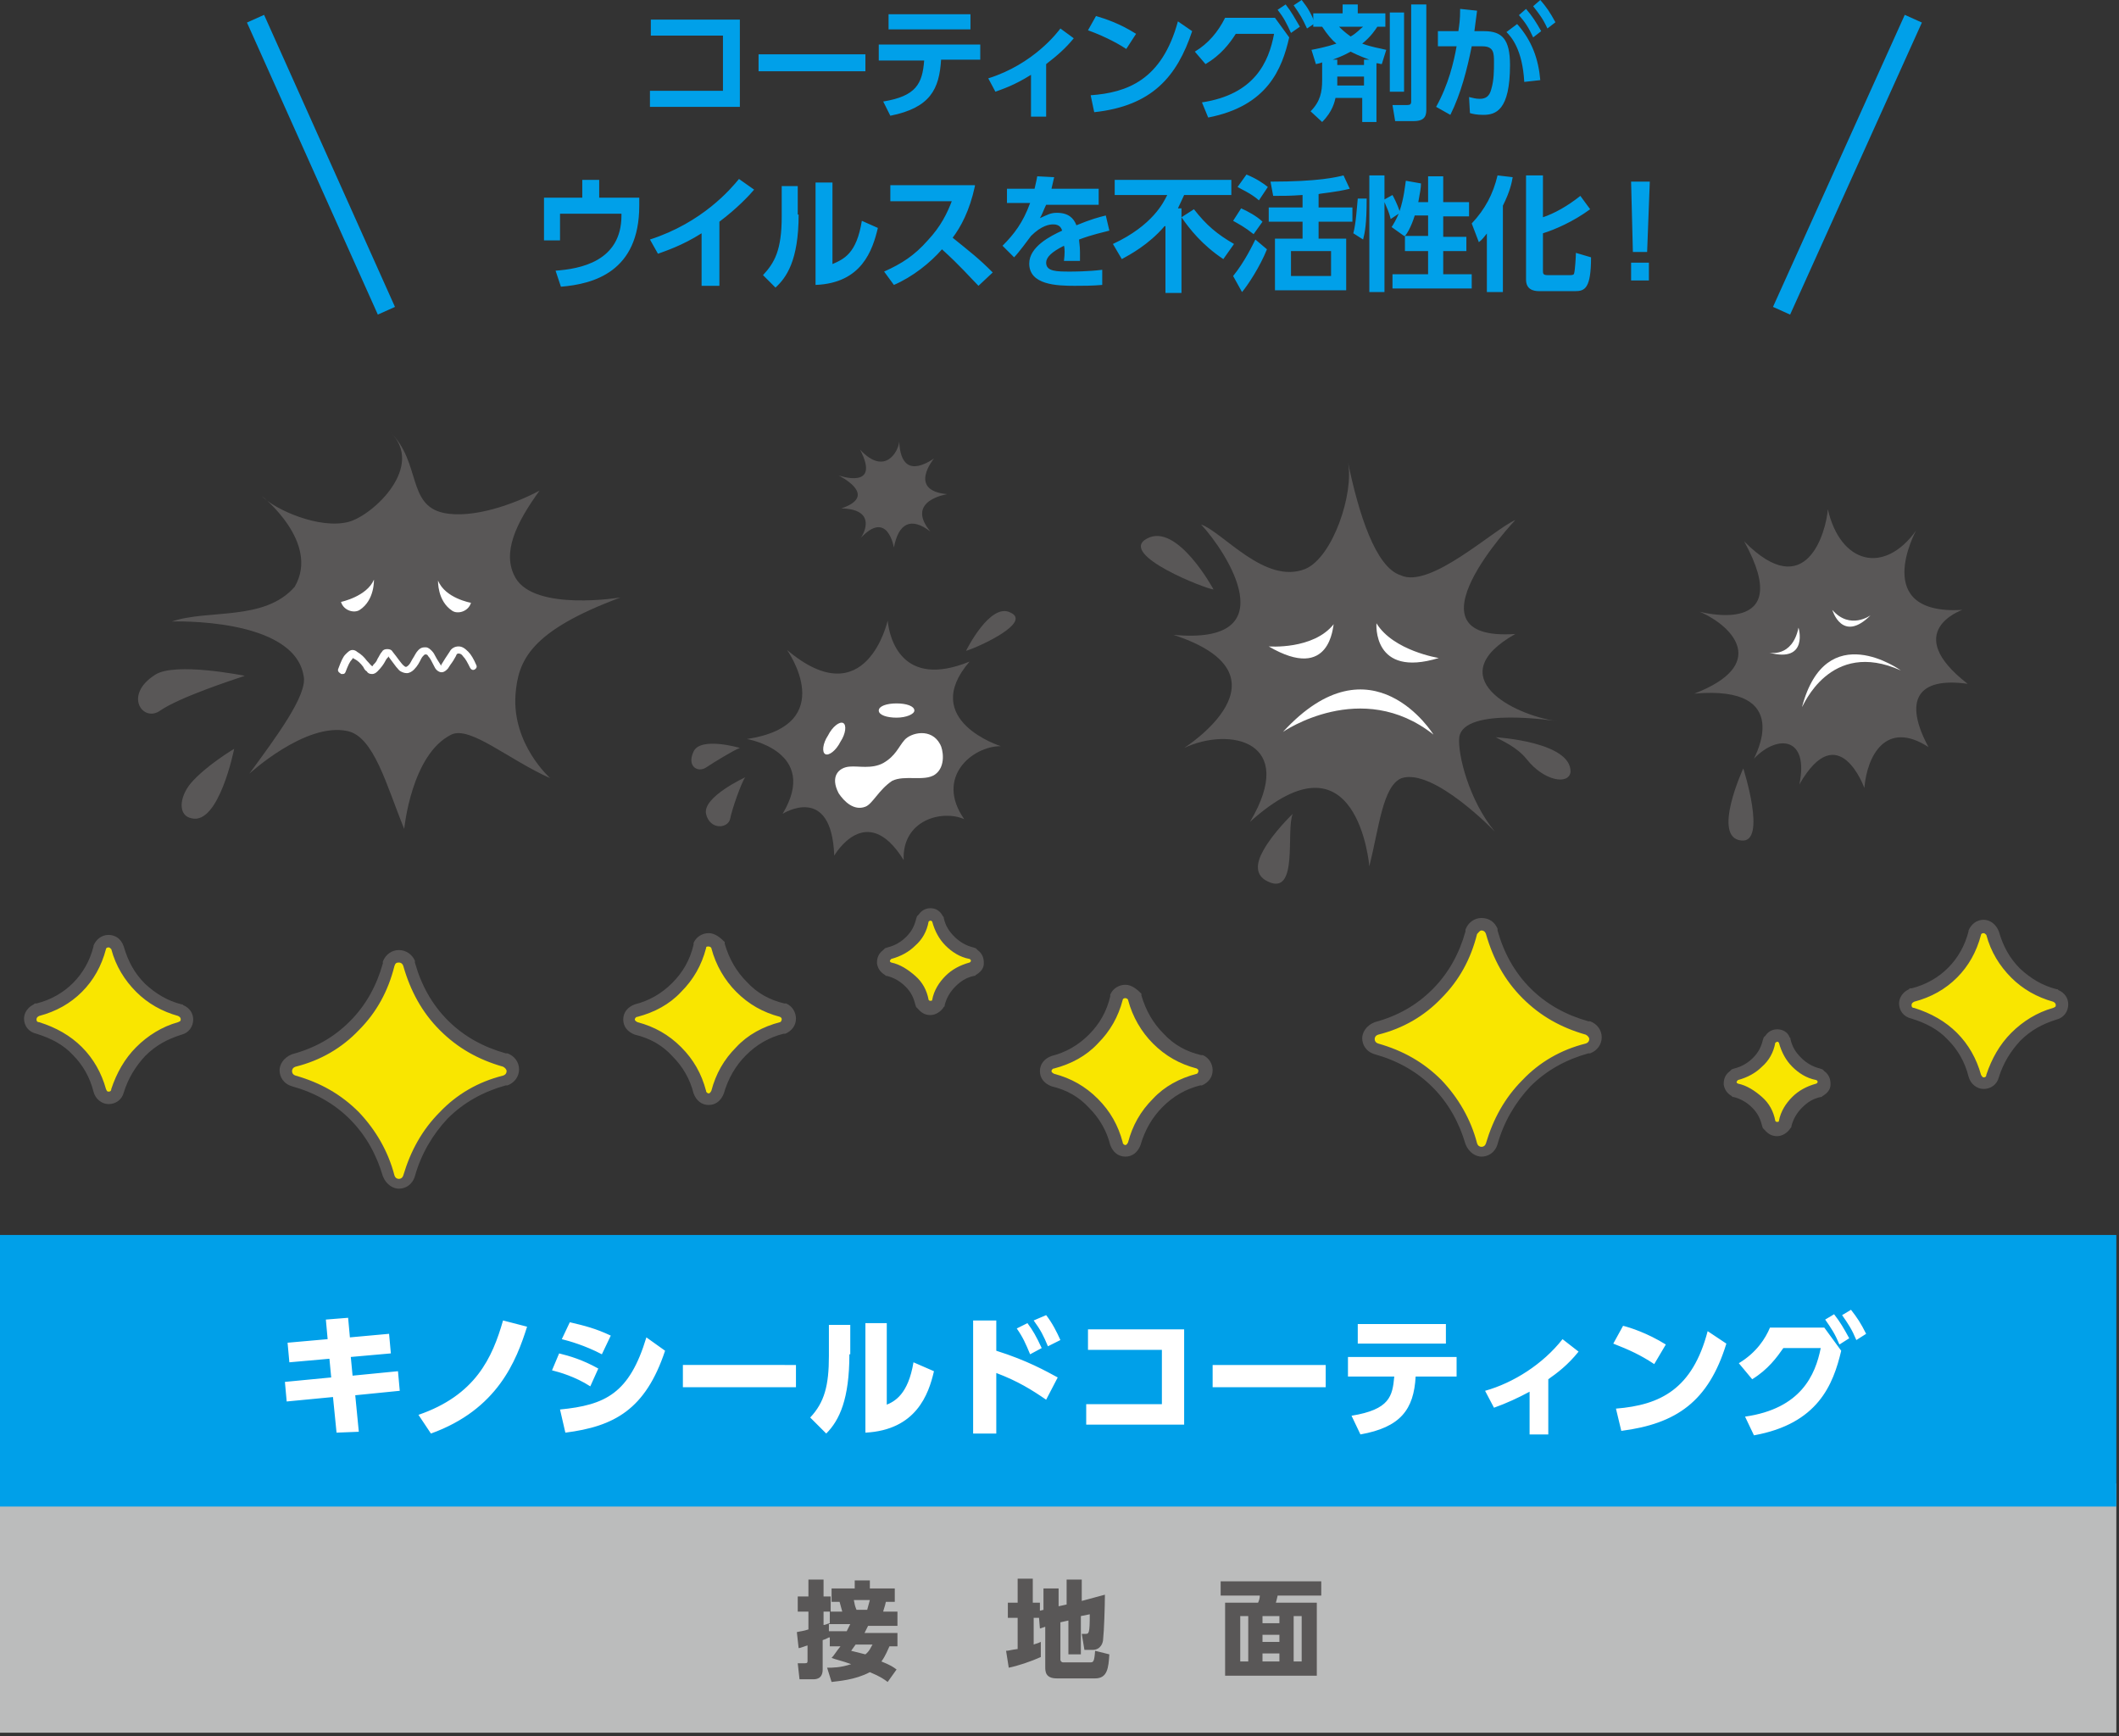<svg viewBox="0 0 238 195" xmlns="http://www.w3.org/2000/svg"><rect x="0" y="0" width="238" height="195" fill="#333333" stroke="none"/><path d="M0 166.6h237.7v28H0z" fill="#bbbcbc"/><path d="M0 138.7h237.7v30.5H0z" fill="#00a0e9"/><path d="M43.7 149.8l.2 2.2-4.5.4.2 2.1 5.1-.5.2 2.2-5 .5.4 4.1-2.5.1-.4-4-5.2.5-.2-2.2 5.2-.5-.2-2.1-4.5.4-.2-2.2 4.5-.4-.2-2.2 2.5-.2.2 2.2zm3.3 9.1c6.4-2.2 8.3-6.4 9.5-10.6l2.7.7c-1.2 3.8-3.3 9.3-10.8 12zm19.3-3.2c-1.7-1.1-3.5-1.6-4.3-1.8l.8-1.9c1.2.3 2.6.7 4.4 1.7zm-3.4 2.6c5.1-.5 7.8-1.8 9.7-8.1l2.1 1.5c-2.2 6.6-5.7 8.5-11.2 9.2zm4.7-6.2c-1.9-1-3.7-1.5-4.5-1.7l.9-1.9c1.7.4 2.9.7 4.6 1.5zm21.8 1.2v2.5H76.7v-2.5zm6-1.2c0 5-1.1 7.4-2.6 8.9l-1.8-1.8c1.6-1.7 2.1-3.6 2.1-6.9v-3.5h2.4v3.3zm4.1 5.7c1-.4 2.5-1.2 3.1-4.8l2.3 1c-.6 2.6-2 6.6-7.7 6.9v-12.3h2.4v9.2zm18-.6c-1.6-1.1-3.2-2.1-5.6-3v6.8h-2.6v-12.7h2.6v3.4c3.5 1.1 5.6 2.3 6.9 3zm-2.1-8.6c.6.8 1 1.5 1.6 2.8l-1.3.7c-.5-1.2-.8-1.9-1.5-2.9zm2.1-.9c.7.9 1.2 1.9 1.6 2.8l-1.4.7c-.5-1.2-.8-1.8-1.6-2.9zm15.5 1.6V160h-11v-2.3h8.5v-6.1h-8.3v-2.3zm15.9 4v2.5h-12.7v-2.5zm2.9 5.7c4.3-.7 4.6-2.2 4.8-4.4h-5.2v-2.2h12.2v2.2H159c-.2 3.7-1.7 5.7-6.2 6.5zm10.6-10.3v2.2h-9.9v-2.2zm11.6 12.4h-2.2v-4.8c-1.3.7-2.6 1.3-4 1.8l-1-1.9c3.2-.9 6.5-3 8.7-5.8l1.8 1.4c-1.2 1.5-2.4 2.4-3.4 3.1v6.2zm11.8-7.9c-1.5-1-2.8-1.6-4.6-2.3l1.1-2c.8.2 2.7.8 4.8 2.1zm-4.3 5c5-.4 8.6-2.2 10.3-8.7l2.1 1.4c-2 6.5-5.6 9-11.8 9.8zm14.5.9c6.3-.9 7.9-4.7 8.5-7.7h-4.2c-.7 1-1.7 2.4-3.5 3.5l-1.5-1.8c2-1.2 3-2.8 3.5-4h6.1l1.9 2.6c-.9 3.8-2.6 8.2-9.8 9.5zm10-11.5c.7.9 1.1 1.6 1.7 2.7l-1.1.7c-.5-1.2-.9-1.8-1.6-2.8zm1.9-.5c.7.9 1.1 1.5 1.7 2.7l-1.1.7c-.5-1.2-.9-1.8-1.6-2.8z" fill="#fff"/><path d="M93.1 183.9c-.4.2-.4.2-.7.3v3.3c0 1.1-.8 1.1-1.1 1.1h-1.5l-.2-1.8h.8c.3 0 .3-.1.3-.3v-1.7c-.1 0-.8.3-1 .3l-.2-1.8c.4-.1.7-.1 1.3-.3v-2h-1.2v-1.7h1.2v-1.9h1.7v1.9h.8v1.7h-.8v1.5c.2 0 .3-.1.7-.2V181h1.4c-.1-.3-.2-.8-.3-1.1h-.9v-1.5H96v-.9h1.7v.9h2.8v1.5h-1c-.1.5-.3 1-.3 1.1h1.6v1.6h-3.3l-.4.8h3.7v1.5h-.9c-.2.4-.4 1-.9 1.7 1 .4 1.3.6 1.7.9l-1 1.4c-.4-.3-.8-.6-2-1.1-1.7.9-3.6 1-4.3 1.1l-.5-1.6c.6 0 1.5 0 2.7-.4-1.1-.4-1.7-.5-2.2-.7.3-.3.5-.7 1-1.3h-1.2v-1zm2-.7l.4-.8h-2.4v.8zm1 1.5c-.2.3-.3.4-.5.7l1.6.4c.5-.4.6-.8.8-1.1zm-.2-5c.1.5.1.6.3 1.1h1.2c.1-.3.2-.8.3-1.1zm20.8 2h-.6v3c.2-.1.4-.1.8-.3v1.7c-1.1.5-2.6 1-3.6 1.2l-.3-1.9c.3 0 .5-.1 1.3-.2v-3.5h-1.1V180h1.1v-2.7h1.7v2.7h.8v.9l.4-.1v-2.4h1.7v2l.9-.2v-2.8h1.7v2.4l2.6-.7c0 1.3-.1 4.2-.2 5 0 .3-.2 1.2-1.2 1.2h-.9l-.3-1.8h.4c.4 0 .5 0 .5-2.2l-1 .2v4.3H120V182l-.9.2v4.2c0 .1.1.3.3.3h3c.4 0 .5 0 .6-1.3l1.6.4c-.1 1.5-.2 2.7-1.6 2.7h-4.3c-1.3 0-1.3-.8-1.3-1.3v-4.5l-.6.2zm31.7-2.5h-4.9c-.1.4-.1.5-.2.8h4.6v8.2h-10.3V180h3.7c.1-.2.2-.5.2-.8h-4.4v-1.6h11.3zm-8.2 2.3h-.9v5.1h.9zm3.5 0h-1.9v.8h1.9zm0 2.1h-1.9v.8h1.9zm0 2.1h-1.9v.9h1.9zm2.5-4.2h-.9v5.1h.9z" fill="#595757"/><path d="M44.8 133c-.3 0-.9-.1-1.2-.9-.7-2.6-2-4.9-3.9-6.8s-4.2-3.2-6.8-3.9c-.9-.3-1-.9-1-1.2s.1-.9.9-1.2c2.7-.7 5-2 6.8-3.9 1.9-1.9 3.2-4.2 3.8-6.8.2-.6.7-.9 1.2-.9s.9.3 1.1.8c.8 2.7 2.1 5 3.9 6.9 1.9 1.9 4.2 3.2 6.8 3.9.6.2.9.7.9 1.2s-.3.9-.8 1.1c-2.7.7-5 2-6.9 3.9s-3.2 4.2-3.9 6.8c-.1.9-.7 1-.9 1z" fill="#f9e600"/><path d="M44.8 108.1c.2 0 .4.1.5.4.8 2.8 2.1 5.2 4.1 7.2s4.3 3.3 7.1 4.1c.2.1.4.3.4.5s-.1.4-.4.5c-2.8.7-5.2 2.1-7.1 4.1-2 2-3.3 4.4-4.1 7.1-.1.3-.3.4-.5.4s-.4-.1-.5-.4c-.7-2.7-2.1-5.1-4-7.1-2-2-4.3-3.3-7.1-4.1-.3-.1-.4-.3-.4-.5s.1-.4.4-.5c2.8-.7 5.2-2.1 7.1-4.1 2-2 3.3-4.4 4-7.2.1-.3.2-.4.5-.4m0-1.4c-.8 0-1.5.5-1.8 1.3v.2c-.7 2.5-1.9 4.7-3.7 6.5s-3.9 3-6.5 3.7c-1 .4-1.4 1.2-1.4 1.8 0 .7.4 1.5 1.4 1.8 2.5.7 4.7 1.9 6.5 3.7s3 4 3.7 6.4c.4 1 1.2 1.4 1.8 1.4.7 0 1.5-.4 1.8-1.4.7-2.5 2-4.7 3.7-6.5 1.8-1.8 4-3 6.5-3.7h.2c.8-.3 1.3-1 1.3-1.8s-.5-1.5-1.3-1.8h-.2c-2.5-.7-4.7-1.9-6.5-3.7s-3-4-3.7-6.5v-.2c-.3-.7-1-1.2-1.8-1.2z" fill="#595757"/><path d="M166.4 129.4c-.3 0-.9-.1-1.2-.9-.7-2.6-2-4.9-3.9-6.8s-4.2-3.2-6.8-3.9c-.9-.3-1-.9-1-1.2s.1-.9.9-1.2c2.7-.7 5-2 6.8-3.9 1.9-1.9 3.2-4.2 3.8-6.8.2-.6.7-.9 1.2-.9s.9.3 1.1.8c.8 2.7 2.1 5 3.9 6.9 1.9 1.9 4.2 3.2 6.8 3.9.6.2.9.7.9 1.2s-.3.9-.8 1.1c-2.7.7-5 2-6.9 3.9s-3.2 4.2-3.9 6.8c0 .9-.6 1-.9 1z" fill="#f9e600"/><path d="M166.4 104.5c.2 0 .4.1.5.4.8 2.8 2.1 5.2 4.1 7.2s4.3 3.3 7.1 4.1c.2.1.4.3.4.5s-.1.4-.4.5c-2.8.7-5.2 2.1-7.1 4.1-2 2-3.3 4.4-4.1 7.1-.1.3-.3.4-.5.4s-.4-.1-.5-.4c-.7-2.7-2.1-5.1-4-7.1-2-2-4.3-3.3-7.1-4.1-.3-.1-.4-.3-.4-.5s.1-.4.4-.5c2.8-.7 5.2-2.1 7.1-4.1 2-2 3.3-4.4 4-7.2.2-.2.3-.4.5-.4m0-1.4c-.8 0-1.5.5-1.8 1.3v.2c-.7 2.5-1.9 4.7-3.7 6.5s-3.9 3-6.5 3.7c-1 .4-1.4 1.2-1.4 1.8 0 .7.4 1.5 1.4 1.8 2.5.7 4.7 1.9 6.5 3.7s3 4 3.7 6.4c.4 1 1.2 1.4 1.8 1.4.7 0 1.5-.4 1.8-1.4.7-2.5 2-4.7 3.7-6.5 1.8-1.8 4-3 6.5-3.7h.2c.8-.3 1.3-1 1.3-1.8s-.5-1.5-1.3-1.8h-.2c-2.5-.7-4.7-1.9-6.5-3.7s-3-4-3.7-6.5v-.2c-.3-.7-.9-1.2-1.8-1.2z" fill="#595757"/><path d="M126.4 129.4c-.5 0-.8-.3-1-.8-.5-1.8-1.3-3.3-2.6-4.6s-2.8-2.1-4.6-2.6c-.5-.2-.8-.6-.8-1 0-.5.3-.8.8-1 1.8-.5 3.4-1.4 4.6-2.6 1.3-1.3 2.1-2.8 2.6-4.6.2-.5.6-.8 1-.8s.8.3 1 .7c.5 1.9 1.4 3.4 2.7 4.7s2.8 2.1 4.6 2.6c.5.2.8.6.8 1s-.3.8-.7 1c-1.9.5-3.4 1.4-4.7 2.6-1.3 1.3-2.2 2.8-2.6 4.6-.3.5-.7.8-1.1.8z" fill="#f9e600"/><path d="M126.4 112.1c.1 0 .3.1.3.2.5 1.9 1.5 3.6 2.8 4.9 1.4 1.4 3 2.3 4.9 2.8.2.1.2.2.2.3s-.1.3-.2.3c-1.9.5-3.6 1.4-4.9 2.8-1.4 1.4-2.3 3-2.8 4.9-.1.2-.2.3-.3.3s-.3-.1-.3-.3c-.5-1.9-1.4-3.5-2.8-4.9s-3-2.3-4.9-2.8c-.2-.1-.3-.2-.3-.3s.1-.3.3-.3c1.9-.5 3.6-1.4 4.9-2.8 1.4-1.4 2.3-3 2.8-4.9 0-.1.1-.2.3-.2m0-1.5c-.7 0-1.4.4-1.7 1.1v.2c-.4 1.7-1.2 3.1-2.4 4.3s-2.6 2-4.2 2.4c-.8.3-1.3.9-1.3 1.7s.5 1.4 1.3 1.7c1.7.4 3.1 1.2 4.2 2.4 1.2 1.2 2 2.6 2.4 4.2.3.8.9 1.3 1.7 1.3s1.4-.5 1.7-1.3c.5-1.7 1.3-3.1 2.5-4.3s2.6-2 4.2-2.4h.2c.7-.3 1.2-.9 1.2-1.7 0-.7-.4-1.4-1.1-1.7h-.2c-1.7-.4-3.1-1.2-4.2-2.4-1.2-1.2-2-2.6-2.5-4.3v-.2c-.5-.5-1.1-1-1.8-1z" fill="#595757"/><path d="M79.6 123.6c-.5 0-.8-.3-1-.8-.5-1.8-1.3-3.3-2.6-4.6s-2.8-2.1-4.6-2.6c-.5-.2-.8-.6-.8-1s.3-.8.8-1c1.8-.5 3.4-1.4 4.6-2.6 1.3-1.3 2.1-2.8 2.6-4.6.2-.5.6-.8 1-.8s.8.3 1 .7c.5 1.9 1.4 3.4 2.7 4.7s2.8 2.1 4.6 2.6c.5.2.8.6.8 1s-.3.8-.7 1c-1.9.5-3.4 1.4-4.7 2.6-1.3 1.3-2.1 2.8-2.6 4.6-.3.5-.7.8-1.1.8z" fill="#f9e600"/><path d="M79.6 106.3c.1 0 .3.1.3.2.5 1.9 1.5 3.6 2.8 4.9 1.4 1.4 3 2.3 4.9 2.8.2.1.2.2.2.3s-.1.3-.2.3c-1.9.5-3.6 1.4-4.9 2.8-1.4 1.4-2.3 3-2.8 4.9-.1.2-.2.3-.3.3s-.3-.1-.3-.3c-.5-1.9-1.4-3.5-2.8-4.9s-3-2.3-4.9-2.8c-.2-.1-.3-.2-.3-.3s.1-.3.3-.3c1.9-.5 3.6-1.4 4.9-2.8 1.4-1.4 2.3-3 2.8-4.9 0-.2.1-.2.3-.2m0-1.5c-.7 0-1.4.4-1.7 1.1v.2c-.4 1.7-1.2 3.1-2.4 4.3s-2.6 2-4.2 2.4c-.8.3-1.3.9-1.3 1.7s.5 1.4 1.3 1.7c1.7.4 3.1 1.2 4.2 2.4 1.2 1.2 2 2.6 2.4 4.2.3.8.9 1.3 1.7 1.3s1.4-.5 1.7-1.3c.5-1.7 1.3-3.1 2.5-4.3s2.6-2 4.2-2.4h.2c.7-.3 1.2-.9 1.2-1.7 0-.7-.4-1.4-1.1-1.7h-.2c-1.7-.4-3.1-1.2-4.2-2.4-1.2-1.2-2-2.6-2.5-4.3v-.2c-.5-.5-1.1-1-1.8-1z" fill="#595757"/><path d="M12.2 123.2c-.4 0-.8-.2-1-.8-.4-1.7-1.3-3.2-2.5-4.4s-2.7-2.1-4.5-2.6c-.6-.1-.8-.6-.8-1 0-.2.1-.7.7-1h.2c1.7-.4 3.2-1.3 4.5-2.5s2.1-2.7 2.5-4.5c.2-.5.5-.8 1-.8s.8.3 1 .7c.5 1.8 1.4 3.3 2.6 4.5s2.7 2.1 4.4 2.5h.2c.6.3.7.8.7 1 0 .4-.2.8-.8 1-1.7.5-3.2 1.4-4.4 2.6s-2.1 2.7-2.6 4.4c-.4.7-.8.9-1.2.9z" fill="#f9e600"/><path d="M12.2 106.4c.1 0 .2.1.3.2.5 1.9 1.5 3.5 2.8 4.8s2.9 2.2 4.7 2.7c.2.1.3.2.3.4s-.1.2-.3.3c-1.8.5-3.4 1.5-4.7 2.8s-2.2 2.9-2.8 4.7c0 .2-.1.3-.3.3s-.2-.1-.3-.3c-.5-1.8-1.4-3.4-2.7-4.7s-2.9-2.2-4.8-2.8c-.2 0-.3-.1-.3-.3s.1-.3.3-.4c1.9-.5 3.5-1.4 4.8-2.7s2.2-2.9 2.7-4.8c0-.1.1-.2.3-.2m0-1.4c-.8 0-1.4.5-1.7 1.2v.1c-.4 1.6-1.2 3-2.3 4.1s-2.5 1.9-4.1 2.3h-.2l-.1.1c-1 .5-1.1 1.3-1.1 1.6 0 .8.5 1.5 1.4 1.7 1.6.5 3 1.2 4.1 2.4 1.1 1.1 1.9 2.5 2.3 4.1.2.8.9 1.4 1.7 1.4s1.5-.5 1.7-1.3c.5-1.6 1.3-2.9 2.4-4.1 1.2-1.2 2.5-1.9 4.1-2.4.8-.2 1.3-.9 1.3-1.7 0-.7-.4-1.3-1.1-1.6l-.1-.1h-.1c-1.6-.4-2.9-1.2-4.1-2.3-1.2-1.2-1.9-2.5-2.4-4.2-.3-.9-1-1.3-1.7-1.3z" fill="#595757"/><path d="M222.8 121.6c-.4 0-.8-.2-1-.8-.4-1.7-1.3-3.2-2.5-4.4s-2.7-2.1-4.5-2.6c-.6-.1-.8-.6-.8-1 0-.2.1-.7.7-1h.2c1.7-.4 3.2-1.3 4.5-2.5 1.2-1.2 2.1-2.7 2.5-4.5.2-.5.5-.8 1-.8s.8.3 1 .7c.5 1.8 1.4 3.3 2.6 4.5s2.7 2.1 4.4 2.5h.2c.6.3.7.8.7 1 0 .4-.2.8-.8 1-1.7.5-3.2 1.4-4.4 2.6s-2.1 2.7-2.6 4.4c-.4.7-.9.9-1.2.9z" fill="#f9e600"/><path d="M222.8 104.8c.1 0 .2.1.3.2.5 1.9 1.5 3.5 2.8 4.8s2.9 2.2 4.7 2.7c.2.1.3.2.3.4s-.1.2-.3.3c-1.8.5-3.4 1.5-4.7 2.8s-2.2 2.9-2.8 4.7c0 .2-.1.3-.3.3-.1 0-.2-.1-.3-.3-.5-1.8-1.4-3.4-2.7-4.7s-2.9-2.2-4.8-2.8c-.2 0-.3-.1-.3-.3s.1-.3.3-.4c1.9-.5 3.5-1.4 4.8-2.7s2.2-2.9 2.7-4.8c0-.1.1-.2.3-.2m0-1.5c-.8 0-1.4.5-1.7 1.2v.1c-.4 1.6-1.2 3-2.3 4.1s-2.5 1.9-4.1 2.3h-.2l-.1.1c-1 .5-1.1 1.3-1.1 1.6 0 .8.5 1.5 1.4 1.7 1.6.5 3 1.2 4.1 2.4 1.1 1.1 1.9 2.5 2.3 4.1.2.8.9 1.4 1.7 1.4s1.5-.5 1.7-1.3c.5-1.6 1.3-2.9 2.4-4.1 1.2-1.2 2.5-1.9 4.1-2.4.8-.2 1.3-.9 1.3-1.7 0-.7-.4-1.3-1.1-1.6l-.1-.1h-.1c-1.6-.4-2.9-1.2-4.1-2.3-1.2-1.2-1.9-2.5-2.4-4.2-.3-.8-1-1.3-1.7-1.3z" fill="#595757"/><path d="M199.6 126.9c-.2 0-.5-.1-.8-.4l-.1-.1v-.2c-.2-.9-.6-1.7-1.3-2.3-.7-.7-1.5-1.1-2.4-1.4h-.2c-.4-.2-.5-.5-.5-.7s0-.5.4-.8l.1-.1h.1c.9-.3 1.8-.7 2.4-1.4.7-.7 1.1-1.4 1.3-2.3v-.2l.1-.1c.3-.4.6-.4.8-.4s.6.1.8.5v.2c.3.9.7 1.7 1.4 2.4s1.4 1.1 2.4 1.4h.1l.1.1c.4.3.4.7.4.9s-.1.5-.5.7h-.2c-.9.3-1.7.7-2.4 1.4s-1.1 1.5-1.4 2.4v.2c0 .1-.4.2-.6.2z" fill="#f9e600"/><path d="M199.6 117c.1 0 .1 0 .2.1.3 1.1.8 2 1.5 2.7s1.6 1.3 2.7 1.5c.2.1.2.3 0 .4-1.1.3-2 .8-2.7 1.5s-1.3 1.6-1.5 2.7c0 .1-.1.1-.2.1s-.1 0-.2-.1c-.2-1.1-.7-2-1.5-2.7s-1.7-1.3-2.7-1.5c-.2-.1-.2-.2 0-.4 1.1-.3 2-.8 2.7-1.5.8-.7 1.3-1.6 1.5-2.7.1 0 .1-.1.2-.1m0-1.4c-.3 0-.9.1-1.3.7l-.2.2-.1.3c-.2.8-.5 1.4-1.1 2s-1.3 1-2.1 1.2l-.3.1-.2.2c-.7.5-.7 1.2-.7 1.5.1.6.4 1 .9 1.3l.1.1h.1c.8.2 1.5.6 2.1 1.2s.9 1.2 1.1 2l.1.3.2.2c.5.6 1 .7 1.4.7.6 0 1.2-.4 1.5-.9l.1-.1v-.1c.2-.8.6-1.5 1.2-2.1s1.2-1 2.1-1.2h.1l.1-.1c.5-.3.9-.7.9-1.3 0-.3 0-1-.7-1.5l-.2-.2-.3-.1c-.8-.2-1.5-.6-2.1-1.2s-1-1.2-1.2-2.1v-.1l-.1-.1c-.2-.6-.8-.9-1.4-.9z" fill="#595757"/><path d="M104.5 113.3c-.2 0-.5-.1-.8-.4l-.1-.1v-.1c-.2-.9-.6-1.7-1.3-2.3-.7-.7-1.5-1.1-2.4-1.4h-.2c-.4-.2-.5-.6-.5-.7 0-.2 0-.5.4-.8l.1-.1h.1c.9-.3 1.8-.7 2.4-1.4.7-.7 1.1-1.4 1.3-2.3v-.2l.1-.1c.3-.4.6-.4.8-.4s.6.1.8.5v.2c.3.9.7 1.7 1.4 2.4s1.5 1.1 2.4 1.4h.1l.1.1c.4.3.4.7.4.8 0 .2-.1.5-.5.7h-.2c-.9.3-1.7.7-2.4 1.4s-1.1 1.4-1.4 2.4v.2c-.1.1-.5.2-.6.2z" fill="#f9e600"/><path d="M104.5 103.4c.1 0 .1 0 .2.1.3 1.1.8 2 1.5 2.7s1.6 1.3 2.7 1.5c.2.1.2.3 0 .4-1.1.3-2 .8-2.7 1.5s-1.3 1.6-1.5 2.7c0 .1-.1.1-.2.1s-.1 0-.2-.1c-.2-1.1-.7-2-1.5-2.7s-1.7-1.3-2.7-1.5c-.2-.1-.2-.2 0-.4 1.1-.3 2-.8 2.7-1.5.8-.7 1.3-1.6 1.5-2.7 0 0 .1-.1.2-.1m0-1.4c-.3 0-.9.1-1.3.7l-.2.2-.1.3c-.2.8-.5 1.4-1.1 2s-1.3 1-2.1 1.2l-.3.1-.2.2c-.7.5-.7 1.2-.7 1.5.1.6.4 1 .9 1.3l.1.1h.1c.8.2 1.5.6 2.1 1.2s.9 1.2 1.1 2l.1.3.2.2c.5.6 1 .7 1.4.7.6 0 1.2-.4 1.5-.9l.1-.1v-.1c.2-.8.6-1.5 1.2-2.1s1.2-1 2.1-1.2h.1l.1-.1c.5-.3.9-.7.9-1.3 0-.3 0-1-.7-1.5l-.2-.2-.3-.1c-.8-.2-1.5-.6-2.1-1.2s-1-1.2-1.2-2.1v-.1l-.1-.1c-.3-.6-.8-.9-1.4-.9zm-10-44.9c3.5-1.2 1.2-2.9-.3-3.7 0 0 4.8 1.7 2.4-2.9 2.8 3 4.3.2 4.4-.9.1 2.5 1.2 3.7 3.9 1.9 0 0-3 3.6 1.5 4 0 0-4.8.7-1.9 4.2-2.2-1.7-3.6-.9-4.1 1.8 0 0-.7-4.4-3.8-1 .1 0 2.3-3.3-2.1-3.4zm5.2 12.6S97.3 80.5 88.4 73c0 0 6 8.4-4.5 10 0 0 8.2 1.4 4 8.4 0 0 5.5-3.5 5.8 4.7 0 0 3.6-6.3 7.8.5-.2-4.5 4.3-5.7 6.8-4.6-3.3-4.7.9-8.2 4.1-8.2 0 0-9.2-2.9-3.5-9.5-7.6 3.1-9-2.6-9.2-4.6z" fill="#595757"/><path d="M94.7 81.2c.4.2.3 1.2-.3 2.1-.5 1-1.3 1.6-1.7 1.4s-.3-1.2.3-2.1c.5-1 1.3-1.6 1.7-1.4zm4-1.4c0 .5.9.8 2 .8s2-.4 2-.8c0-.5-.9-.8-2-.8s-2 .3-2 .8zm-1.5 10.8c-1.3.5-2.4-.6-3-1.5-1-1.9 0-2.9 1.2-3 1-.1 2.5.3 3.8-.4 1.4-.8 1.7-1.8 2.4-2.6s3-1.4 4 .5c.3.5.7 2.5-.6 3.4-1.2.8-3.4 0-4.8.7-1.5 1-2.2 2.6-3 2.9z" fill="#fff"/><path d="M83.1 84s-4.4-1.3-5.2.4.5 2.4 1.4 1.8 3.2-2 3.8-2.2zm.6 3.3s-4.8 2.2-4.4 4.1c.4 1.8 2.4 1.7 2.7.6.2-1.1 1.3-4.2 1.7-4.7zm24.8-14.2s2.7-5.5 5-4.3c2.4 1.1-3.4 3.8-5 4.3zM49.8 57.6c-4.1-.9-2.5-5.7-6-9.1 4 3.8-1.8 9.3-4.6 10.1-3.3.9-8.4-1.4-9.8-2.9 0 0 6.6 5.2 3.7 10.2-3.4 3.9-9.7 2.5-13.8 3.9 0 0 13.7-.5 14.8 6.1.5 2.1-3.1 6.9-6.1 11 0 0 6.3-5.8 11-4.8 3 .6 4.4 6.1 6.4 11 0 0 .8-8.4 5.3-10.6 2.1-1 6.4 2.8 11.1 4.9 0 0-4.3-3.8-3.9-9.4.3-3.8 1.6-7.1 11.8-10.9 0 0-9.6 1.6-11.8-2.2-1.6-2.8.1-6.2 2.7-9.8-2.8 1.5-7.5 3.2-10.8 2.5z" fill="#595757"/><path d="M42 65.1s.1 2.3-1.6 3.4c-.6.4-1.8.1-2.1-.9 0 0 2.9-.6 3.7-2.5zm7.2.1s-.1 2.3 1.6 3.4c.6.4 1.8.1 2.1-.9 0 0-2.9-.5-3.7-2.5zm-11 10.4c-.2-.1-.3-.3-.2-.5.3-.8.5-1.3.8-1.6.3-.3.5-.5.8-.5.2 0 .4.1.5.2.5.3.8.6 1.1 1 .3.3.5.6.6.6s.1 0 .1-.1c.2-.2.4-.4.5-.7.2-.3.3-.6.5-.8.1-.2.3-.3.6-.3s.5.1.6.3c.5.6 1 1.4 1.3 1.6.1.1.2.1.2.1s.1 0 .3-.2c.2-.2.3-.5.5-.8.2-.3.3-.6.6-.9.2-.2.4-.3.7-.3h.1c.3 0 .5.2.7.4.2.2.3.4.4.6.2.4.5.8.6 1s0 0 .1-.1c.5-.8.3-.5.9-1.4.2-.4.6-.6 1-.6s.7.2 1.1.6c.3.3.6.8.9 1.5.1.2 0 .4-.2.5-.2.1-.4 0-.5-.2-.3-.6-.5-1-.8-1.3-.2-.3-.4-.3-.5-.3-.1 0-.2 0-.3.3-.5.9-.4.6-.9 1.4-.2.2-.4.4-.7.4-.3 0-.5-.2-.6-.3-.1-.1-.2-.3-.3-.5-.2-.4-.4-.8-.6-1-.1-.2-.2-.2-.3-.2-.1 0-.1 0-.2.1s-.2.2-.3.4c-.2.4-.4.8-.8 1.2-.2.2-.5.4-.8.4-.3 0-.5-.1-.7-.2-.2-.1-.3-.3-.5-.5l-.9-1.2v.1c-.1.1-.2.2-.3.4-.2.4-.5.8-.9 1.2-.2.2-.4.3-.6.3-.3 0-.5-.1-.6-.3-.2-.1-.3-.3-.4-.5-.3-.4-.6-.7-1-.9s-.1 0-.1-.1-.1.1-.2.2c-.2.2-.4.6-.7 1.4-.1.2-.2.2-.4.2-.1 0-.1 0-.2-.1z" fill="#fff"/><path d="M26.3 84.1S23.1 86 21.4 88c-1.3 1.6-1.4 3.6.1 3.9 3.1.8 4.8-7.8 4.8-7.8zm1.2-8.2s-7.9-1.6-10.1-.1c-3.6 2.3-1.3 5.4.6 4 2.2-1.5 8-3.4 9.5-3.9zm162.8 2c8.3-3.2 4.5-7.5.6-9.2 0 0 11 3 5-7.9 7 7.1 9.2-1.1 9.4-3.6 1.4 6.1 6.3 7.4 9.9 2.4 0 0-5.2 9.5 5.2 8.9 0 0-7 2.4.6 8.3-5.7-.8-7.2 1.9-4.4 7.1-4.8-3.1-6.9 1-7.2 4.6 0 0-2.9-8.1-7.3-.4 1.1-5.3-2.4-5.7-5.1-2.9 0-.1 4.7-8.3-6.7-7.3z" fill="#595757"/><path d="M198.7 73.3s2.6.6 3.3-2.8c0-.1 1.2 4-3.3 2.8zm11.4-4.2s-2.3 1.7-4.3-.6c0 0 1.1 3.8 4.3.6zm3.4 6.2s-8.4-6.1-11.1 4.1c.1 0 3.1-7.7 11.1-4.1z" fill="#fff"/><path d="M195.8 86.3s-3.6 7.8-.2 8.1c2.9.3.2-8.1.2-8.1zm-49.2-22.4c3.1-1.3 5.5-8.5 4.8-12 1.2 5.8 3.1 11.8 5.9 12.7 3.3 1.6 10.4-5.1 12.9-6.2 0 0-13 13.7 0 12.8-8.5 4.8-.3 9.1 4.7 9.8 0 0-10.5-1.7-11 1.8-.2 1.9 1.1 7.1 4 10.6 0 0-6.9-7.2-10.5-6-2.1.9-2.5 5.5-3.6 9.9 0 0-1.3-15.9-13.4-5 5.4-9.1-2.3-10.7-7.4-8.3 0 0 12.8-8.1-1.2-12.7 12.9 1.2 5.9-9.4 3.1-12.4 2.5.9 7.2 6.8 11.7 5z" fill="#595757"/><path d="M161.6 73.9s-5.1-.8-7-3.9c0 0-.5 6.2 7 3.9zm-19.1-1.3s5 .4 7.3-2.5c-.1.1-.3 6.6-7.3 2.5zm18.5 9.9s-6.9-11.2-16.9-.3c0 0 8.8-6.1 16.9.3z" fill="#fff"/><path d="M136.3 66.2s-4.1-7.6-7.5-5.7c-3.3 1.8 6.8 5.7 7.5 5.7zm35.2 19.1c-1.1-1.4-2.8-2.1-3.5-2.5 0 0 8.5.5 8.4 3.9-.2 1.5-3 1-4.9-1.4zm-26.3 6.1s-2.2 2.1-3.3 4.1c-.8 1.4-1 2.8.5 3.5 3.5 1.7 2-5.8 2.8-7.6z" fill="#595757"/><g fill="#00a0e9"><path d="M83.1 2.2V12H73v-1.8h8.2V4h-8.1V2.2zm14.1 3.9V8h-12V6.1zm2 5.3c3.7-.6 4.4-2 4.6-4.6h-5.1V5h11.4v1.7h-4.4c-.2 3.3-1.2 5.4-5.7 6.3zm9.8-9.8v1.7h-9.2V1.6zm8.5 11.5h-1.7V8.4c-1.9 1.2-3.2 1.6-4 1.9l-.8-1.5c5.1-1.6 7.8-5.2 8.1-5.6l1.5 1.1c-.9 1.1-1.8 1.9-3.1 2.9zm9-7.6c-.6-.4-2.1-1.3-4.3-2.1l.9-1.6c1 .3 2.6.8 4.5 2zm-4 5.2c4.1-.3 8-1.7 9.8-8.3l1.6 1.1c-1.7 5.1-4.5 8.4-11 9.1zm12.5.8c5.9-.9 7.5-4.5 8.1-7.7h-4.3c-.7 1.1-1.7 2.4-3.4 3.4l-1.2-1.4c1.5-.9 2.6-2.2 3.4-3.8h5.6l1.6 2.2c-.8 3.5-2.4 7.7-9.1 9zm9.4-11c.7.9 1 1.5 1.6 2.5l-1 .7c-.5-1.1-.8-1.7-1.5-2.6zm1.8-.5c.7.9 1 1.4 1.5 2.6l-.9.6c-.5-1.1-.8-1.6-1.5-2.6z"/><path d="M150 11c-.1.4-.3 1.5-1.5 2.7l-1.3-1.2c1.1-1.1 1.3-2.2 1.3-3.5V7c-.2.1-.3.1-.7.2l-.5-1.6c.5-.1 1.6-.3 2.8-.7-.5-.4-1-1-1.6-1.9h-1V1.5h3.3v-1h1.7v1h3.1V3h-.9c-.2.3-.7 1.1-1.7 1.9 1.1.4 1.9.5 2.7.7l-.5 1.6c-.2 0-.3-.1-.6-.1v6.6H153V11zm3.2-3.7v-.6h.6c-1.1-.4-1.7-.7-2.1-.9-.9.5-1.5.7-2 .9h.5v.6zm0 2.3v-1h-3v1zM150.4 3c.2.2.6.6 1.3 1.1.7-.4 1-.8 1.4-1.1zm5.7-1.6h1.6v8.9h-1.6zm2.5-.9h1.6v11.7c0 .6 0 1.4-1.4 1.4h-2.1l-.3-1.8h1.6c.4 0 .5-.1.5-.4V.5zm2.7 11.5c1.4-2.5 2-5.1 2.3-6.8h-2.1V3.5h2.3c.1-.7.2-1.2.2-2.5l1.9.2c-.1.7-.2 1.5-.3 2.3h1.1c2 0 2.9.9 2.9 3.8 0 5.1-1.6 5.6-3 5.6-.7 0-1.2-.1-1.5-.2l-.1-1.8c.4.1.8.2 1.2.2.7 0 1.1-.3 1.3-1.1.3-1 .3-2.1.3-3 0-1 0-1.8-1.3-1.8h-1.2c-.5 2.5-1.2 5.3-2.4 7.7zm9.9-2.8c-.2-3.7-1.5-5.1-2-5.6l1.2-.9c1.7 1.9 2.4 4 2.6 6.3zm.2-8.2c.7.8 1.2 1.6 1.7 2.5l-.9.7c-.5-1.1-.9-1.7-1.6-2.5zm1.6-1c.7.8 1.1 1.4 1.7 2.5l-.9.7c-.5-1.1-.9-1.6-1.6-2.5zM71.8 22.2v.9c0 7.4-5.1 8.8-8.8 9.1l-.6-1.8c2.7-.2 7.4-1 7.4-6.2V24h-6.9v3h-1.8v-4.8h4.3v-2h1.9v2zm9 9.9h-2v-5.9c-2.2 1.4-4.1 2-4.9 2.3l-.9-1.6c5.9-1.9 9.1-5.7 10-6.8l1.7 1.2c-.5.6-1.9 2.1-3.9 3.6zm8.9-8c0 5.2-1.4 7.1-2.6 8.2l-1.4-1.4c1.3-1.4 2.1-2.8 2.1-6.6v-3.4h1.8v3.2zm3.7 5.6c1.4-.6 2.8-1.2 3.4-4.9l1.8.8c-.6 2.5-1.8 6.2-7 6.4V20.5h1.9v9.2zm16.1-8.8c-.6 2.8-1.6 4.6-2.5 5.8 2.1 1.7 2.9 2.3 4.5 3.9l-1.6 1.5c-.9-.9-2-2.2-4.1-4.1-1.3 1.5-3.3 3.1-5.4 4l-1.1-1.5c2-.9 3.4-1.8 4.9-3.5 1.5-1.6 2.2-3.1 2.7-4.4H100v-1.8h9.5zm13.9.5V23h-5.9c-.3.6-.4 1-.7 1.5.9-.4 1.2-.6 1.9-.6 1.3 0 1.9.6 2.2 1.4 1.7-.7 2.5-.9 3.3-1.1l.4 1.7c-.7.2-1.8.4-3.4 1 0 .3.1.7.1 1.4v1h-1.8c.1-.8.1-1.4 0-1.7-1.4.7-2 1.3-2 1.9 0 1 1.2 1 2.7 1 .3 0 2 0 3.6-.2V32c-1.1.1-2.2.1-3.1.1-2 0-5.1-.1-5.1-2.5 0-1.9 2.4-3.1 3.7-3.7-.1-.3-.3-.7-1-.7-.4 0-1.3.1-2.5 1.3-.3.4-1.4 1.9-1.9 2.4l-1.3-1.3c1.3-1.3 2.3-2.6 3.1-4.8h-2.6v-1.6h3.1c.1-.5.2-.8.3-1.4l1.9.1c-.1.5-.2.8-.3 1.3h5.3zm7.4 4c-1.8 2.1-3.9 3.2-4.8 3.7l-1-1.7c4.5-2.1 5.7-4.7 6.1-5.5h-5.9v-1.7h13.1v1.7H133c-.2.4-.4.9-.7 1.5h.4v9.5h-1.8v-7.5zm3.3-1.9c1.4 1.8 2.6 2.8 4.5 3.9l-1.2 1.7c-2.4-1.6-3.8-3.4-4.7-4.7zm4.4 7.5c1.3-1.6 2.2-3.5 2.5-4.1l1.3 1.1c-.8 2-2.2 4.1-2.8 4.8zm2.3-4.7c-1-.8-1.6-1.1-2.3-1.5l.9-1.4c.7.3 1.8.9 2.4 1.5zm.6-3.8c-.9-.8-2.1-1.3-2.4-1.5l1-1.4c1.2.5 1.9 1 2.4 1.4zm6.7.8h3.8v1.6h-3.8v1.9h3.1v5.8h-8v-5.8h3.1v-1.9h-3.8v-1.6h3.8v-1.4c-1.4.1-2 .1-3.3.1l-.3-1.6c5.4 0 7.4-.5 8.2-.7l.7 1.5c-1.6.4-3.2.5-3.5.6zm1.4 4.9H145V31h4.5zm4-5.9c0 2.9-.2 3.8-.4 4.6l-1.1-.7c.3-1.1.4-2.9.5-3.9zm4.2 4.2l-1.4-1c.2-.3.5-.8.8-1.5l-.9.6c-.2-.8-.4-1.2-.7-1.9v10.1h-1.7V19.7h1.7v2.7l.9-.5c.5.9.8 1.8.8 1.8.5-1.5.6-2.8.7-3.4l1.7.3c0 .5-.1 1-.3 2.1h1.1v-2.9h1.7v2.9h2.9v1.6h-2.9v2.3h2.6v1.6h-2.6v2.6h3.2v1.6h-8.9v-1.6h4v-2.6h-2.6v-1.7zm2.7 0v-2.3h-1.5c-.4 1.3-.9 2.1-1.1 2.3zm6.7-.4c-.4.5-.6.8-1 1.1l-.8-2.1c1.5-1.6 2.4-3.3 2.9-5.4l1.7.2c-.1.6-.3 1.6-1.1 3.2v9.7H167v-6.7zm6.2-6.4v4.7c1.2-.4 2.7-1.2 4.2-2.4l1.1 1.5c-1.9 1.4-4 2.3-5.3 2.7v4.2c0 .3 0 .5.5.5h2.6c.3 0 .4-.1.4-.2.1-.3.2-1.9.2-2.3l1.7.5c0 3.5-.7 3.8-1.8 3.8h-4c-.7 0-1.5-.2-1.5-1.3V19.7zm12 .7l-.3 7.9h-1.6l-.2-7.9zm-2.1 9.1h2v2h-2z"/></g><path d="M28.7 2.1l14.7 32.8m156.7 0l14.8-32.8" fill="none" stroke="#00a0e9" stroke-miterlimit="10" stroke-width="2.109"/></svg>